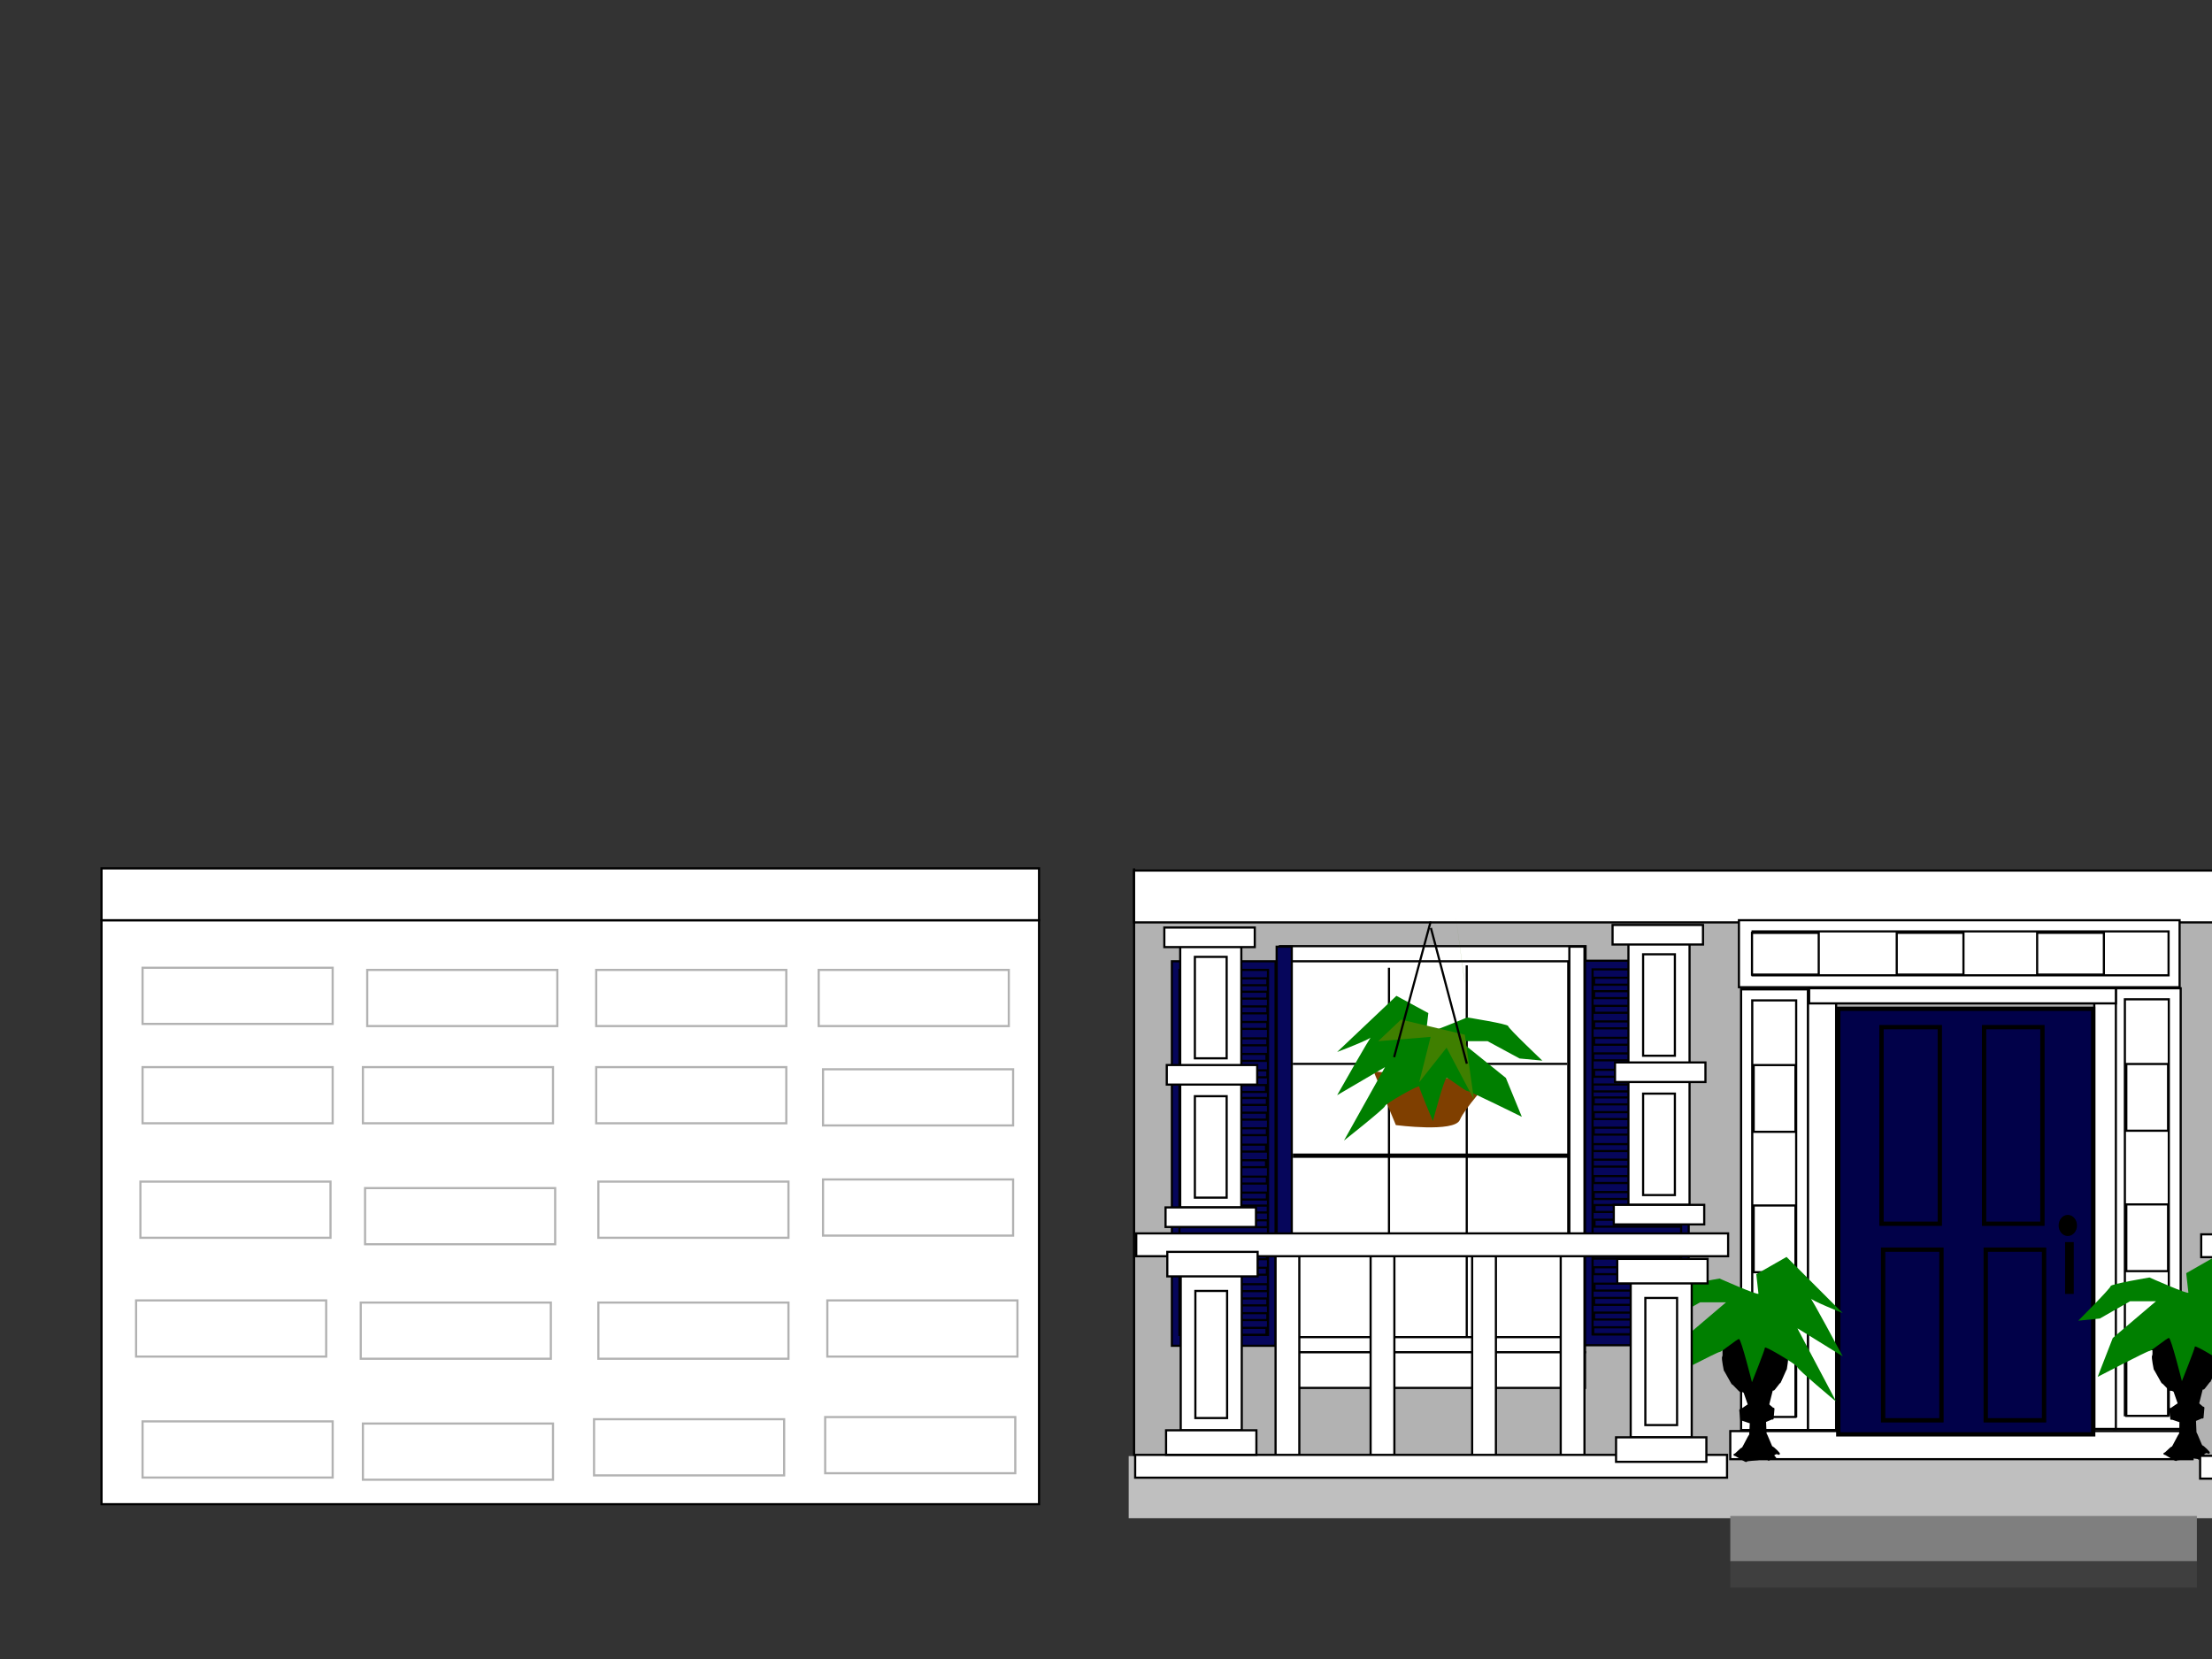 <?xml version="1.0"?><svg width="1024" height="768" xmlns="http://www.w3.org/2000/svg">
 <rect width="100%" height="100%" fill="#333333" stroke="none"/>
 <!-- Created with SVG-edit - http://svg-edit.googlecode.com/ -->

 <title>Front Porch Windows</title>
 <g>
  <title>Layer 1</title>
  <rect fill="#b2b2b2" stroke="#000000" stroke-width="0" x="525" y="426" width="764" height="250" id="svg_304"/>
  <g id="svg_156">
   <rect fill="#ffffff" stroke="#000000" x="1082.875" y="443.75" width="129" height="180" id="svg_157"/>
   <line fill="none" stroke="#000000" x1="1084.375" y1="537.25" x2="1212.375" y2="537.25" stroke-width="2" id="svg_158"/>
   <line fill="none" stroke="#000000" x1="1128.875" y1="450.25" x2="1128.875" y2="627.476" id="svg_159"/>
   <line fill="none" stroke="#000000" x1="1164.875" y1="449.137" x2="1164.875" y2="626.363" id="svg_160"/>
   <line fill="none" stroke="#000000" x1="1084.375" y1="494.75" x2="1211.375" y2="494.75" id="svg_161"/>
   <line fill="none" stroke="#000000" x1="1085.875" y1="582.25" x2="1212.875" y2="582.25" id="svg_162"/>
   <rect fill="#ffffff" stroke="#000000" x="1078.375" y="440.25" width="141.5" height="7" id="svg_163"/>
   <rect fill="#ffffff" stroke="#000000" x="1078.125" y="621.25" width="141.5" height="7" id="svg_164"/>
   <rect fill="#ffffff" stroke="#000000" x="1078.125" y="628.25" width="141.5" height="16.5" id="svg_165"/>
   <rect fill="#ffffff" stroke="#000000" x="1122.125" y="530.75" width="187.5" height="7" transform="rotate(90, 1215.88, 534.25)" id="svg_166"/>
   <g id="svg_167">
    <rect fill="#06065b" stroke="#000000" x="1029.375" y="448.25" width="48" height="178" id="svg_168"/>
    <rect fill="#06065b" stroke="#000000" x="987.625" y="531.75" width="187.5" height="7" transform="rotate(90, 1081.38, 535.25)" id="svg_169"/>
    <rect fill="#06065b" stroke="#000000" x="1032.875" y="452.25" width="41" height="169" id="svg_170"/>
    <rect fill="#06065b" stroke="#000000" x="1033.575" y="456.15" width="40" height="3.2" id="svg_171"/>
    <rect fill="#06065b" stroke="#000000" x="1033.576" y="462.349" width="40" height="3.2" id="svg_172"/>
    <rect fill="#06065b" stroke="#000000" x="1033.576" y="469.152" width="40" height="3.2" id="svg_173"/>
    <rect fill="#06065b" stroke="#000000" x="1033.573" y="476.35" width="40" height="3.2" id="svg_174"/>
    <rect fill="#06065b" stroke="#000000" x="1033.573" y="483.95" width="40" height="3.2" id="svg_175"/>
    <rect fill="#06065b" stroke="#000000" x="1033.173" y="491.15" width="40" height="3.2" id="svg_176"/>
    <rect fill="#06065b" stroke="#000000" x="1033.573" y="498.75" width="40" height="3.2" id="svg_177"/>
    <rect fill="#06065b" stroke="#000000" x="1033.174" y="617.951" width="40" height="3.2" id="svg_178"/>
    <rect fill="#06065b" stroke="#000000" x="1033.574" y="611.151" width="40" height="3.2" id="svg_179"/>
    <rect fill="#06065b" stroke="#000000" x="1033.574" y="604.351" width="40" height="3.2" id="svg_180"/>
    <g id="svg_181">
     <rect fill="#06065b" stroke="#000000" x="1033.376" y="555.35" width="40" height="3.2" id="svg_182"/>
     <rect fill="#06065b" stroke="#000000" x="1033.776" y="561.35" width="40" height="3.2" id="svg_183"/>
     <rect fill="#06065b" stroke="#000000" x="1033.776" y="568.15" width="40" height="3.2" id="svg_184"/>
     <rect fill="#06065b" stroke="#000000" x="1033.776" y="575.35" width="40" height="3.2" id="svg_185"/>
     <rect fill="#06065b" stroke="#000000" x="1033.376" y="582.95" width="40" height="3.2" id="svg_186"/>
     <rect fill="#06065b" stroke="#000000" x="1033.376" y="590.15" width="40" height="3.2" id="svg_187"/>
     <rect fill="#06065b" stroke="#000000" x="1033.776" y="597.75" width="40" height="3.2" id="svg_188"/>
    </g>
    <g id="svg_189">
     <rect fill="#06065b" stroke="#000000" x="1032.975" y="505.55" width="40" height="3.2" id="svg_190"/>
     <rect fill="#06065b" stroke="#000000" x="1033.375" y="511.55" width="40" height="3.2" id="svg_191"/>
     <rect fill="#06065b" stroke="#000000" x="1033.375" y="518.35" width="40" height="3.2" id="svg_192"/>
     <rect fill="#06065b" stroke="#000000" x="1033.375" y="525.55" width="40" height="3.2" id="svg_193"/>
     <rect fill="#06065b" stroke="#000000" x="1032.975" y="533.15" width="40" height="3.2" id="svg_194"/>
     <rect fill="#06065b" stroke="#000000" x="1032.975" y="540.35" width="40" height="3.2" id="svg_195"/>
     <rect fill="#06065b" stroke="#000000" x="1033.375" y="547.95" width="40" height="3.2" id="svg_196"/>
    </g>
   </g>
   <g id="svg_197">
    <rect fill="#06065b" stroke="#000000" x="1220.625" y="448" width="48" height="178" id="svg_198"/>
    <rect fill="#06065b" stroke="#000000" x="1224.125" y="452" width="41" height="169" id="svg_199"/>
    <rect fill="#06065b" stroke="#000000" x="1224.825" y="455.9" width="40" height="3.2" id="svg_200"/>
    <rect fill="#06065b" stroke="#000000" x="1224.826" y="462.099" width="40" height="3.2" id="svg_201"/>
    <rect fill="#06065b" stroke="#000000" x="1224.826" y="468.902" width="40" height="3.2" id="svg_202"/>
    <rect fill="#06065b" stroke="#000000" x="1224.823" y="476.1" width="40" height="3.2" id="svg_203"/>
    <rect fill="#06065b" stroke="#000000" x="1224.823" y="483.7" width="40" height="3.2" id="svg_204"/>
    <rect fill="#06065b" stroke="#000000" x="1224.423" y="490.9" width="40" height="3.2" id="svg_205"/>
    <rect fill="#06065b" stroke="#000000" x="1224.823" y="498.5" width="40" height="3.2" id="svg_206"/>
    <rect fill="#06065b" stroke="#000000" x="1224.424" y="617.701" width="40" height="3.2" id="svg_207"/>
    <rect fill="#06065b" stroke="#000000" x="1224.824" y="610.901" width="40" height="3.2" id="svg_208"/>
    <rect fill="#06065b" stroke="#000000" x="1224.824" y="604.101" width="40" height="3.2" id="svg_209"/>
    <g id="svg_210">
     <rect fill="#06065b" stroke="#000000" x="1224.626" y="555.1" width="40" height="3.2" id="svg_211"/>
     <rect fill="#06065b" stroke="#000000" x="1225.026" y="561.1" width="40" height="3.2" id="svg_212"/>
     <rect fill="#06065b" stroke="#000000" x="1225.026" y="567.9" width="40" height="3.2" id="svg_213"/>
     <rect fill="#06065b" stroke="#000000" x="1225.026" y="575.1" width="40" height="3.2" id="svg_214"/>
     <rect fill="#06065b" stroke="#000000" x="1224.626" y="582.7" width="40" height="3.2" id="svg_215"/>
     <rect fill="#06065b" stroke="#000000" x="1224.626" y="589.9" width="40" height="3.2" id="svg_216"/>
     <rect fill="#06065b" stroke="#000000" x="1225.026" y="597.5" width="40" height="3.2" id="svg_217"/>
    </g>
    <g id="svg_218">
     <rect fill="#06065b" stroke="#000000" x="1224.225" y="505.3" width="40" height="3.2" id="svg_219"/>
     <rect fill="#06065b" stroke="#000000" x="1224.625" y="511.3" width="40" height="3.2" id="svg_220"/>
     <rect fill="#06065b" stroke="#000000" x="1224.625" y="518.1" width="40" height="3.2" id="svg_221"/>
     <rect fill="#06065b" stroke="#000000" x="1224.625" y="525.3" width="40" height="3.2" id="svg_222"/>
     <rect fill="#06065b" stroke="#000000" x="1224.225" y="532.9" width="40" height="3.2" id="svg_223"/>
     <rect fill="#06065b" stroke="#000000" x="1224.225" y="540.1" width="40" height="3.2" id="svg_224"/>
     <rect fill="#06065b" stroke="#000000" x="1224.625" y="547.7" width="40" height="3.2" id="svg_225"/>
    </g>
   </g>
  </g>
  <g id="svg_155">
   <rect fill="#ffffff" stroke="#000000" x="597" y="441.5" width="129" height="180" id="svg_65"/>
   <line fill="none" stroke="#000000" x1="598.5" y1="535" x2="726.5" y2="535" id="svg_69" stroke-width="2"/>
   <line fill="none" stroke="#000000" x1="643" y1="448" x2="643" y2="625.226" id="svg_70"/>
   <line fill="none" stroke="#000000" x1="679" y1="446.887" x2="679" y2="624.113" id="svg_72"/>
   <line fill="none" stroke="#000000" x1="598.5" y1="492.5" x2="725.5" y2="492.5" id="svg_73"/>
   <line fill="none" stroke="#000000" x1="600" y1="580" x2="727" y2="580" id="svg_76"/>
   <rect fill="#ffffff" stroke="#000000" x="592.5" y="438" width="141.5" height="7" id="svg_80"/>
   <rect fill="#ffffff" stroke="#000000" x="592.25" y="619" width="141.5" height="7" id="svg_82"/>
   <rect fill="#ffffff" stroke="#000000" x="592.25" y="626" width="141.5" height="16.5" id="svg_83"/>
   <rect fill="#ffffff" stroke="#000000" x="636.25" y="528.5" width="187.5" height="7" id="svg_84" transform="rotate(90, 730, 532)"/>
   <g id="svg_121">
    <rect fill="#06065b" stroke="#000000" x="542.5" y="445" width="48" height="178" id="svg_78"/>
    <rect fill="#06065b" stroke="#000000" x="500.75" y="528.5" width="187.5" height="7" transform="rotate(90, 594.5, 532)" id="svg_85"/>
    <rect fill="#06065b" stroke="#000000" x="546" y="449" width="41" height="169" id="svg_86"/>
    <rect fill="#06065b" stroke="#000000" x="546.7" y="452.9" width="40" height="3.2" id="svg_89"/>
    <rect fill="#06065b" stroke="#000000" x="546.701" y="459.099" width="40" height="3.2" id="svg_90"/>
    <rect fill="#06065b" stroke="#000000" x="546.701" y="465.902" width="40" height="3.2" id="svg_91"/>
    <rect fill="#06065b" stroke="#000000" x="546.698" y="473.1" width="40" height="3.2" id="svg_92"/>
    <rect fill="#06065b" stroke="#000000" x="546.698" y="480.7" width="40" height="3.2" id="svg_93"/>
    <rect fill="#06065b" stroke="#000000" x="546.298" y="487.9" width="40" height="3.2" id="svg_94"/>
    <rect fill="#06065b" stroke="#000000" x="546.698" y="495.5" width="40" height="3.2" id="svg_95"/>
    <rect fill="#06065b" stroke="#000000" x="546.299" y="614.701" width="40" height="3.2" id="svg_100"/>
    <rect fill="#06065b" stroke="#000000" x="546.699" y="607.901" width="40" height="3.2" id="svg_101"/>
    <rect fill="#06065b" stroke="#000000" x="546.699" y="601.101" width="40" height="3.2" id="svg_102"/>
    <g id="svg_112">
     <rect fill="#06065b" stroke="#000000" x="546.501" y="552.1" width="40" height="3.2" id="svg_113"/>
     <rect fill="#06065b" stroke="#000000" x="546.901" y="558.1" width="40" height="3.2" id="svg_114"/>
     <rect fill="#06065b" stroke="#000000" x="546.901" y="564.9" width="40" height="3.2" id="svg_115"/>
     <rect fill="#06065b" stroke="#000000" x="546.901" y="572.1" width="40" height="3.2" id="svg_116"/>
     <rect fill="#06065b" stroke="#000000" x="546.501" y="579.7" width="40" height="3.2" id="svg_117"/>
     <rect fill="#06065b" stroke="#000000" x="546.501" y="586.9" width="40" height="3.2" id="svg_118"/>
     <rect fill="#06065b" stroke="#000000" x="546.901" y="594.5" width="40" height="3.2" id="svg_119"/>
    </g>
    <g id="svg_104">
     <rect fill="#06065b" stroke="#000000" x="546.1" y="502.3" width="40" height="3.2" id="svg_105"/>
     <rect fill="#06065b" stroke="#000000" x="546.5" y="508.3" width="40" height="3.2" id="svg_106"/>
     <rect fill="#06065b" stroke="#000000" x="546.5" y="515.1" width="40" height="3.2" id="svg_107"/>
     <rect fill="#06065b" stroke="#000000" x="546.5" y="522.3" width="40" height="3.2" id="svg_108"/>
     <rect fill="#06065b" stroke="#000000" x="546.1" y="529.9" width="40" height="3.2" id="svg_109"/>
     <rect fill="#06065b" stroke="#000000" x="546.1" y="537.1" width="40" height="3.2" id="svg_110"/>
     <rect fill="#06065b" stroke="#000000" x="546.5" y="544.7" width="40" height="3.2" id="svg_111"/>
    </g>
   </g>
   <g id="svg_122">
    <rect fill="#06065b" stroke="#000000" x="733.75" y="444.75" width="48" height="178" id="svg_123"/>
    <rect fill="#06065b" stroke="#000000" x="737.25" y="448.75" width="41" height="169" id="svg_125"/>
    <rect fill="#06065b" stroke="#000000" x="737.95" y="452.65" width="40" height="3.2" id="svg_126"/>
    <rect fill="#06065b" stroke="#000000" x="737.951" y="458.849" width="40" height="3.2" id="svg_127"/>
    <rect fill="#06065b" stroke="#000000" x="737.951" y="465.652" width="40" height="3.2" id="svg_128"/>
    <rect fill="#06065b" stroke="#000000" x="737.948" y="472.85" width="40" height="3.2" id="svg_129"/>
    <rect fill="#06065b" stroke="#000000" x="737.948" y="480.45" width="40" height="3.2" id="svg_130"/>
    <rect fill="#06065b" stroke="#000000" x="737.548" y="487.65" width="40" height="3.2" id="svg_131"/>
    <rect fill="#06065b" stroke="#000000" x="737.948" y="495.25" width="40" height="3.2" id="svg_132"/>
    <rect fill="#06065b" stroke="#000000" x="737.549" y="614.451" width="40" height="3.2" id="svg_133"/>
    <rect fill="#06065b" stroke="#000000" x="737.949" y="607.651" width="40" height="3.2" id="svg_134"/>
    <rect fill="#06065b" stroke="#000000" x="737.949" y="600.851" width="40" height="3.2" id="svg_135"/>
    <g id="svg_136">
     <rect fill="#06065b" stroke="#000000" x="737.751" y="551.85" width="40" height="3.2" id="svg_137"/>
     <rect fill="#06065b" stroke="#000000" x="738.151" y="557.85" width="40" height="3.2" id="svg_138"/>
     <rect fill="#06065b" stroke="#000000" x="738.151" y="564.65" width="40" height="3.2" id="svg_139"/>
     <rect fill="#06065b" stroke="#000000" x="738.151" y="571.85" width="40" height="3.2" id="svg_140"/>
     <rect fill="#06065b" stroke="#000000" x="737.751" y="579.45" width="40" height="3.2" id="svg_141"/>
     <rect fill="#06065b" stroke="#000000" x="737.751" y="586.65" width="40" height="3.2" id="svg_142"/>
     <rect fill="#06065b" stroke="#000000" x="738.151" y="594.25" width="40" height="3.2" id="svg_143"/>
    </g>
    <g id="svg_144">
     <rect fill="#06065b" stroke="#000000" x="737.35" y="502.05" width="40" height="3.2" id="svg_145"/>
     <rect fill="#06065b" stroke="#000000" x="737.75" y="508.05" width="40" height="3.2" id="svg_146"/>
     <rect fill="#06065b" stroke="#000000" x="737.75" y="514.85" width="40" height="3.2" id="svg_147"/>
     <rect fill="#06065b" stroke="#000000" x="737.75" y="522.05" width="40" height="3.2" id="svg_148"/>
     <rect fill="#06065b" stroke="#000000" x="737.35" y="529.65" width="40" height="3.2" id="svg_149"/>
     <rect fill="#06065b" stroke="#000000" x="737.35" y="536.85" width="40" height="3.2" id="svg_150"/>
     <rect fill="#06065b" stroke="#000000" x="737.75" y="544.45" width="40" height="3.2" id="svg_151"/>
    </g>
   </g>
  </g>
  <rect fill="#ffffff" stroke="#000000" x="47" y="426" width="434" height="270.34" id="svg_2"/>
  <rect fill="#ffffff" stroke="#000000" x="102" y="558" width="0" height="2" id="svg_3"/>
  <line fill="none" stroke="#000000" x1="525" y1="402" x2="525" y2="699.063" id="svg_4"/>
  <rect fill="#ffffff" stroke="#000000" x="525" y="403" width="768" height="24" id="svg_5"/>
  <g id="svg_15">
   <rect fill="#ffffff" stroke="#000000" x="546.355" y="437.868" width="28.289" height="121.079" id="svg_11"/>
   <rect fill="#ffffff" stroke="#000000" x="539" y="429.382" width="41.868" height="9.053" id="svg_9"/>
   <rect fill="#ffffff" stroke="#000000" x="539.566" y="558.947" width="41.868" height="9.053" id="svg_10"/>
   <rect fill="#ffffff" stroke="#000000" x="540.132" y="493.033" width="41.868" height="9.053" id="svg_12"/>
   <rect fill="#ffffff" stroke="#000000" x="553.145" y="507.461" width="14.711" height="46.961" id="svg_13"/>
   <rect fill="#ffffff" stroke="#000000" x="553.145" y="442.961" width="14.711" height="46.961" id="svg_14"/>
  </g>
  <g id="svg_16">
   <rect fill="#ffffff" stroke="#000000" x="753.855" y="436.677" width="28.289" height="121.079" id="svg_17"/>
   <rect fill="#ffffff" stroke="#000000" x="746.5" y="428.19" width="41.868" height="9.053" id="svg_18"/>
   <rect fill="#ffffff" stroke="#000000" x="747.066" y="557.756" width="41.868" height="9.053" id="svg_19"/>
   <rect fill="#ffffff" stroke="#000000" x="747.632" y="491.841" width="41.868" height="9.053" id="svg_20"/>
   <rect fill="#ffffff" stroke="#000000" x="760.645" y="506.269" width="14.711" height="46.961" id="svg_21"/>
   <rect fill="#ffffff" stroke="#000000" x="760.645" y="441.769" width="14.711" height="46.961" id="svg_22"/>
  </g>
  <g id="svg_30">
   <rect fill="#ffffff" stroke="#000000" x="1236.855" y="437.677" width="28.289" height="121.079" id="svg_31"/>
   <rect fill="#ffffff" stroke="#000000" x="1229.5" y="429.19" width="41.868" height="9.053" id="svg_32"/>
   <rect fill="#ffffff" stroke="#000000" x="1230.066" y="558.756" width="41.868" height="9.053" id="svg_33"/>
   <rect fill="#ffffff" stroke="#000000" x="1230.632" y="492.841" width="41.868" height="9.053" id="svg_34"/>
   <rect fill="#ffffff" stroke="#000000" x="1243.645" y="507.269" width="14.711" height="46.961" id="svg_35"/>
   <rect fill="#ffffff" stroke="#000000" x="1243.645" y="442.769" width="14.711" height="46.961" id="svg_36"/>
  </g>
  <g id="svg_57">
   <rect fill="#ffffff" stroke="#000000" x="722.5" y="579.5" width="11" height="98" id="svg_46"/>
   <rect fill="#ffffff" stroke="#000000" x="681.5" y="579.5" width="11" height="98" id="svg_47"/>
   <rect fill="#ffffff" stroke="#000000" x="590.5" y="577.5" width="11" height="98" id="svg_48"/>
   <rect fill="#ffffff" stroke="#000000" x="634.5" y="579.5" width="11" height="98" id="svg_49"/>
  </g>
  <g id="svg_58">
   <rect fill="#ffffff" stroke="#000000" x="1215.25" y="580.5" width="11" height="98" id="svg_61"/>
   <rect fill="#ffffff" stroke="#000000" x="1174.25" y="580.5" width="11" height="98" id="svg_62"/>
   <rect fill="#ffffff" stroke="#000000" x="1084.25" y="580.5" width="11" height="98" id="svg_63"/>
   <rect fill="#ffffff" stroke="#000000" x="1127.25" y="580.5" width="11" height="98" id="svg_64"/>
  </g>
  <g id="svg_42">
   <rect fill="#bfbfbf" stroke="#000000" stroke-width="0" x="522.5" y="674.08" width="769" height="28.754" id="svg_44"/>
   <rect fill="#7f7f7f" stroke="#000000" stroke-width="0" x="801" y="701.769" width="216" height="20.989" id="svg_153"/>
   <rect fill="#3f3f3f" stroke="#000000" stroke-width="0" x="801" y="722.846" width="216" height="12.115" id="svg_154"/>
  </g>
  <rect fill="#ffffff" stroke="#000000" x="801" y="662.5" width="214" height="13" id="svg_258"/>
  <rect fill="#ffffff" stroke="#000000" x="1399" y="649" width="20" height="0" id="svg_286"/>
  <g id="svg_298">
   <g id="svg_266">
    <g id="svg_273">
     <rect fill="#ffffff" stroke="#000000" x="806" y="458" width="31" height="204" id="svg_255"/>
     <rect fill="#ffffff" stroke="#000000" x="811.167" y="463.108" width="20.334" height="192.559" id="svg_259"/>
     <rect fill="#ffffff" stroke="#000000" x="811.834" y="625.054" width="19.334" height="30.891" id="svg_263"/>
     <rect fill="#ffffff" stroke="#000000" x="811.832" y="558.054" width="19.334" height="30.891" id="svg_264"/>
     <rect fill="#ffffff" stroke="#000000" x="811.832" y="493.054" width="19.334" height="30.891" id="svg_265"/>
    </g>
    <g id="svg_274">
     <rect fill="#ffffff" stroke="#000000" x="978.5" y="457.5" width="31" height="204" id="svg_275"/>
     <rect fill="#ffffff" stroke="#000000" x="983.667" y="462.608" width="20.334" height="192.559" id="svg_276"/>
     <rect fill="#ffffff" stroke="#000000" x="984.334" y="624.554" width="19.334" height="30.891" id="svg_277"/>
     <rect fill="#ffffff" stroke="#000000" x="984.332" y="557.554" width="19.334" height="30.891" id="svg_278"/>
     <rect fill="#ffffff" stroke="#000000" x="984.332" y="492.554" width="19.334" height="30.891" id="svg_279"/>
    </g>
    <g id="svg_280" transform="rotate(90, 907, 441.5)">
     <rect fill="#ffffff" stroke="#000000" x="891.5" y="339.5" width="31" height="204" id="svg_281"/>
     <rect fill="#ffffff" stroke="#000000" x="896.667" y="344.608" width="20.334" height="192.559" id="svg_282"/>
     <rect fill="#ffffff" stroke="#000000" x="897.334" y="506.554" width="19.334" height="30.891" id="svg_283"/>
     <rect fill="#ffffff" stroke="#000000" x="897.332" y="439.554" width="19.334" height="30.891" id="svg_284"/>
     <rect fill="#ffffff" stroke="#000000" x="897.332" y="374.554" width="19.334" height="30.891" id="svg_285"/>
    </g>
   </g>
   <rect fill="#ffffff" stroke="#000000" x="837" y="459" width="13" height="203" id="svg_287"/>
   <rect fill="#ffffff" stroke="#000000" x="969.5" y="457.5" width="10" height="204" id="svg_288"/>
   <rect fill="#ffffff" stroke="#000000" x="905" y="390" width="7" height="142" id="svg_289" transform="rotate(90, 908.5, 461)"/>
   <g id="svg_297">
    <rect fill="#010149" stroke="#000000" stroke-width="2" x="851" y="467" width="118" height="197" id="svg_290"/>
    <g id="svg_293">
     <rect fill="#010149" stroke="#000000" stroke-width="2" x="871" y="475.5" width="27" height="91" id="svg_291"/>
     <rect fill="#010149" stroke="#000000" stroke-width="2" x="918.5" y="475.5" width="27" height="91" id="svg_292"/>
    </g>
    <g id="svg_294">
     <rect fill="#010149" stroke="#000000" stroke-width="2" x="871.75" y="578.5" width="27" height="79" id="svg_295"/>
     <rect fill="#010149" stroke="#000000" stroke-width="2" x="919.25" y="578.5" width="27" height="79" id="svg_296"/>
    </g>
   </g>
  </g>
  <rect fill="#7f3f00" stroke="#000000" stroke-width="0" x="1391" y="441" width="2" height="0" id="svg_300"/>
  <rect fill="#7f3f00" stroke="#000000" stroke-width="0" x="1425" y="485" width="1" height="0" id="svg_301"/>
  <rect fill="#06065b" stroke="#000000" stroke-width="0" x="526" y="427" width="0" height="13" id="svg_303"/>
  <ellipse fill="#000000" stroke="#000000" stroke-width="2" cx="957.248" cy="567.301" id="svg_306" rx="3.248" ry="3.898"/>
  <rect fill="#000000" stroke="#000000" stroke-width="2" x="1351" y="470" width="0" height="27" id="svg_307"/>
  <rect fill="#000000" stroke="#000000" stroke-width="2" x="957" y="576" width="2" height="22" id="svg_308"/>
  <rect fill="#000000" stroke="#000000" stroke-width="2" x="1382" y="526" width="0" height="1" id="svg_309"/>
  <rect fill="#ffffff" stroke="#000000" x="47" y="402" width="434" height="24" id="svg_313"/>
  <rect fill="#ffffff" stroke="#b2b2b2" x="66" y="448" width="88" height="26" id="svg_314"/>
  <rect fill="#ffffff" stroke="#b2b2b2" x="170" y="449" width="88" height="26" id="svg_315"/>
  <rect fill="#ffffff" stroke="#b2b2b2" x="276" y="449" width="88" height="26" id="svg_317"/>
  <rect fill="#ffffff" stroke="#b2b2b2" x="379" y="449" width="88" height="26" id="svg_318"/>
  <rect fill="#ffffff" stroke="#b2b2b2" x="66" y="494" width="88" height="26" id="svg_319"/>
  <rect fill="#ffffff" stroke="#b2b2b2" x="168" y="494" width="88" height="26" id="svg_320"/>
  <rect fill="#ffffff" stroke="#b2b2b2" x="276" y="494" width="88" height="26" id="svg_321"/>
  <rect fill="#ffffff" stroke="#b2b2b2" x="381" y="495" width="88" height="26" id="svg_322"/>
  <rect fill="#ffffff" stroke="#b2b2b2" x="65" y="547" width="88" height="26" id="svg_323"/>
  <rect fill="#ffffff" stroke="#b2b2b2" x="169" y="550" width="88" height="26" id="svg_324"/>
  <rect fill="#ffffff" stroke="#b2b2b2" x="277" y="547" width="88" height="26" id="svg_325"/>
  <rect fill="#ffffff" stroke="#b2b2b2" x="381" y="546" width="88" height="26" id="svg_326"/>
  <rect fill="#ffffff" stroke="#b2b2b2" x="63" y="602" width="88" height="26" id="svg_327"/>
  <rect fill="#ffffff" stroke="#b2b2b2" x="167" y="603" width="88" height="26" id="svg_328"/>
  <rect fill="#ffffff" stroke="#b2b2b2" x="277" y="603" width="88" height="26" id="svg_329"/>
  <rect fill="#ffffff" stroke="#b2b2b2" x="383" y="602" width="88" height="26" id="svg_330"/>
  <rect fill="#ffffff" stroke="#b2b2b2" x="66" y="658" width="88" height="26" id="svg_331"/>
  <rect fill="#ffffff" stroke="#b2b2b2" x="168" y="659" width="88" height="26" id="svg_332"/>
  <rect fill="#ffffff" stroke="#b2b2b2" x="275" y="657" width="88" height="26" id="svg_333"/>
  <rect fill="#ffffff" stroke="#b2b2b2" x="382" y="656" width="88" height="26" id="svg_334"/>
  <path id="svg_38" d="m1128.912,499.76c0,1.183 8.809,11.827 11.011,17.741c2.202,5.914 25.326,2.365 25.326,2.365c0,0 8.809,-24.837 8.809,-24.837c0,0 -45.146,4.731 -45.146,4.731z" stroke-width="0" stroke="#000000" fill="#7f3f00"/>
  <path id="svg_1" d="m1152.029,477.029c0,1 -18,-7 -18,-7c0,0 -18,3 -18,4c0,1 -15,16 -15,16c0,0 10,-1 10,-1c0,0 14,-8 14,-8c0,0 12,0 12,0c0,0 -20,17 -20,17c0,0 -7,18 -7,18c0,0 23,-12 24,-12c1,0 8,-6 9,-6c1,0 6,20 6,20c0,0 6,-15 6,-16c0,-1 15,8 15,9c0,1 18,16 18,16c0,0 -18,-34 -18,-34c0,0 21,13 21,13c0,0 -15,-28 -15,-27c0,1 15,7 15,7c0,0 -26,-26 -26,-26c0,0 -14,8 -14,8c0,0 1,9 1,9z" stroke-width="0" stroke="#000000" fill="#007f00"/>
  <path id="svg_7" d="m1135.029,478.029l-4,30l12,-24l12,16l-5,-21l23,2l-10,-10" stroke-width="0" stroke="#000000" fill="#3f7f00"/>
  <path id="svg_39" d="m1139.029,423.029c-4,32 -4,31 -4,31c0,0 4,-31 4,-31z" stroke-width="0" stroke="#000000" fill="#3f7f00"/>
  <line transform="rotate(5.194, 1142.03, 460.029)" id="svg_41" y2="492.029" x2="1137.029" y1="428.029" x1="1147.029" stroke="#000000" fill="none"/>
  <line id="svg_43" transform="rotate(-23.199, 1158.03, 457.029)" y2="489.029" x2="1153.029" y1="425.029" x1="1163.029" stroke="#000000" fill="none"/>
  <g id="svg_50">
   <path id="svg_51" d="m688.667,500.731c0,1.183 -10.298,11.827 -12.873,17.741c-2.574,5.914 -29.607,2.365 -29.607,2.365c0,0 -10.298,-24.837 -10.298,-24.837c0,0 52.778,4.731 52.778,4.731z" stroke-width="0" stroke="#000000" fill="#7f3f00"/>
   <path id="svg_52" d="m660.167,478c0,1 19,-7 19,-7c0,0 19,3 19,4c0,1 15.833,16 15.833,16c0,0 -10.556,-1 -10.556,-1c0,0 -14.778,-8 -14.778,-8c0,0 -12.667,0 -12.667,0c0,0 21.111,17 21.111,17c0,0 7.389,18 7.389,18c0,0 -24.278,-12 -25.333,-12c-1.056,0 -8.444,-6 -9.5,-6c-1.056,0 -6.333,20 -6.333,20c0,0 -6.333,-15 -6.333,-16c0,-1 -15.833,8 -15.833,9c0,1 -19,16 -19,16c0,0 19,-34 19,-34c0,0 -22.167,13 -22.167,13c0,0 15.833,-28 15.833,-27c0,1 -15.833,7 -15.833,7c0,0 27.444,-26 27.444,-26c0,0 14.778,8 14.778,8c0,0 -1.056,9 -1.056,9z" stroke-width="0" stroke="#000000" fill="#007f00"/>
   <path id="svg_53" d="m678.111,479l4.222,30l-12.667,-24l-12.667,16l5.278,-21l-24.278,2l10.556,-10" stroke-width="0" stroke="#000000" fill="#3f7f00"/>
   <path id="svg_54" d="m673.889,424c4.222,32 4.222,31 4.222,31c0,0 -4.222,-31 -4.222,-31z" stroke-width="0" stroke="#000000" fill="#3f7f00"/>
   <line id="svg_55" y2="492.416" x2="679.036" y1="429.584" x1="662.408" stroke="#000000" fill="none"/>
   <line id="svg_56" y2="489.382" x2="645.379" y1="426.618" x1="662.288" stroke="#000000" fill="none"/>
  </g>
  <g id="svg_74">
   <g id="svg_68">
    <path id="svg_60" d="m996.754,614.255c0,0 0,7.267 0,7.826c0,0.559 0.449,5.031 0,5.59c-0.449,0.559 0.898,6.708 0.772,6.171c-0.126,-0.537 3.717,6.685 3.592,6.149c-0.126,-0.537 3.717,3.891 3.591,3.354c-0.126,-0.537 4.615,1.655 4.489,1.118c-0.126,-0.537 -0.323,6.126 -0.449,5.59c-0.126,-0.537 -3.915,2.773 -4.041,2.236c-0.126,-0.537 0.575,5.008 0.449,4.472c-0.126,-0.537 4.615,1.655 4.489,1.118c-0.126,-0.537 -0.323,6.685 -0.449,6.149c-0.126,-0.537 -3.466,6.685 -3.591,6.149c-0.126,-0.537 -3.466,3.332 -3.592,2.795c-0.126,-0.537 5.513,3.332 5.387,2.795c-0.126,-0.537 6.411,-0.581 6.285,-1.118c-0.126,-0.537 7.309,0.537 7.183,0c-0.126,-0.537 -5.262,-5.053 -5.387,-5.59c-0.126,-0.537 -1.67,-3.935 -1.796,-4.472" stroke="#000000" fill="#000000"/>
    <path id="svg_66" d="m1026.328,613.659c0,0 0,7.267 0,7.826c0,0.559 -0.358,5.031 0,5.59c0.358,0.559 -0.717,6.707 -0.617,6.171c0.104,-0.537 -2.966,6.686 -2.867,6.149c0.1,-0.537 -2.97,3.89 -2.87,3.354c0.1,-0.537 -3.687,1.655 -3.587,1.118c0.1,-0.537 0.259,6.126 0.358,5.589c0.1,-0.537 3.129,2.773 3.229,2.236c0.1,-0.537 -0.458,5.008 -0.358,4.472c0.1,-0.537 -3.687,1.655 -3.587,1.118c0.1,-0.537 0.259,6.685 0.358,6.148c0.1,-0.537 2.771,6.686 2.87,6.149c0.1,-0.537 4.562,3.89 2.87,2.795c-1.692,-1.096 -4.407,3.332 -4.307,2.795c0.104,-0.537 -5.12,-0.582 -5.02,-1.118c0.1,-0.537 -5.837,0.537 -5.737,0c0.1,-0.537 4.204,-5.053 4.304,-5.59c0.1,-0.537 1.334,-3.935 1.433,-4.472" stroke="#000000" fill="#000000"/>
    <path id="svg_67" d="m996.305,614.292l6.069,3.49l6.68,1.156l7.634,-1.156l5.725,-2.311l4.294,-2.311l-12.882,51.426l-17.52,-50.293z" stroke="#000000" fill="#000000"/>
   </g>
   <path id="svg_71" d="m1013.068,598.389c0,1 -18,-7 -18,-7c0,0 -18,3 -18,4c0,1 -15,16 -15,16c0,0 10,-1 10,-1c0,0 14,-8 14,-8c0,0 12,0 12,0c0,0 -20,17 -20,17c0,0 -7,18 -7,18c0,0 23,-12 24,-12c1,0 8,-6 9,-6c1,0 6,20 6,20c0,0 6,-15 6,-16c0,-1 15,8 15,9c0,1 18,16 18,16c0,0 -18,-34 -18,-34c0,0 21,13 21,13c0,0 -15,-28 -15,-27c0,1 15,7 15,7c0,0 -26,-26 -26,-26c0,0 -14,8 -14,8c0,0 1,9 1,9z" stroke-width="0" stroke="#000000" fill="#007f00"/>
  </g>
  <g id="svg_75">
   <g id="svg_23">
    <rect fill="#ffffff" stroke="#000000" x="1032.855" y="437.677" width="28.289" height="121.079" id="svg_24"/>
    <rect fill="#ffffff" stroke="#000000" x="1025.5" y="429.19" width="41.868" height="9.053" id="svg_25"/>
    <rect fill="#ffffff" stroke="#000000" x="1026.066" y="558.756" width="41.868" height="9.053" id="svg_26"/>
    <rect fill="#ffffff" stroke="#000000" x="1026.632" y="492.841" width="41.868" height="9.053" id="svg_27"/>
    <rect fill="#ffffff" stroke="#000000" x="1039.645" y="507.269" width="14.711" height="46.961" id="svg_28"/>
    <rect fill="#ffffff" stroke="#000000" x="1039.645" y="442.769" width="14.711" height="46.961" id="svg_29"/>
   </g>
   <g id="svg_241">
    <g id="svg_242">
     <g id="svg_243">
      <rect fill="#ffffff" stroke="#000000" x="1239.745" y="585.09" width="28.254" height="77.205" id="svg_244"/>
      <rect fill="#ffffff" stroke="#000000" x="1232.964" y="662.295" width="41.817" height="11.344" id="svg_245"/>
      <rect fill="#ffffff" stroke="#000000" x="1233.529" y="579.698" width="41.817" height="11.344" id="svg_246"/>
      <rect fill="#ffffff" stroke="#000000" x="1246.526" y="597.777" width="14.692" height="58.846" id="svg_247"/>
     </g>
    </g>
    <g id="svg_248">
     <g id="svg_249">
      <rect fill="#ffffff" stroke="#000000" x="1032.437" y="585.752" width="28.254" height="77.205" id="svg_250"/>
      <rect fill="#ffffff" stroke="#000000" x="1025.655" y="662.957" width="41.817" height="11.344" id="svg_251"/>
      <rect fill="#ffffff" stroke="#000000" x="1026.221" y="580.36" width="41.817" height="11.344" id="svg_252"/>
      <rect fill="#ffffff" stroke="#000000" x="1039.218" y="598.439" width="14.692" height="58.846" id="svg_253"/>
     </g>
    </g>
   </g>
   <g id="svg_310">
    <rect fill="#ffffff" stroke="#000000" x="525.5" y="673.5" width="274" height="10.56" id="svg_311"/>
    <rect fill="#ffffff" stroke="#000000" x="1018.5" y="673.94" width="274" height="10.56" id="svg_312"/>
   </g>
  </g>
  <g id="svg_37">
   <rect fill="#ffffff" stroke="#000000" x="526" y="570.971" width="274" height="10.56" id="svg_6"/>
   <rect fill="#ffffff" stroke="#000000" x="1019" y="571.411" width="274" height="10.56" id="svg_8"/>
  </g>
  <g id="svg_77">
   <g id="svg_79">
    <path id="svg_81" d="m797.726,614.739c0,0 0,7.267 0,7.826c0,0.559 0.449,5.031 0,5.59c-0.449,0.559 0.898,6.708 0.772,6.171c-0.126,-0.537 3.717,6.685 3.592,6.149c-0.126,-0.537 3.717,3.891 3.592,3.354c-0.126,-0.537 4.615,1.655 4.489,1.118c-0.126,-0.537 -0.323,6.126 -0.449,5.59c-0.126,-0.537 -3.915,2.773 -4.041,2.236c-0.126,-0.537 0.575,5.008 0.449,4.472c-0.126,-0.537 4.615,1.655 4.489,1.118c-0.126,-0.537 -0.323,6.685 -0.449,6.149c-0.126,-0.537 -3.466,6.685 -3.591,6.149c-0.126,-0.537 -3.466,3.332 -3.592,2.795c-0.126,-0.537 5.513,3.332 5.387,2.795c-0.126,-0.537 6.411,-0.581 6.285,-1.118c-0.126,-0.537 7.309,0.537 7.183,0c-0.126,-0.537 -5.262,-5.053 -5.387,-5.59c-0.126,-0.537 -1.67,-3.935 -1.796,-4.472" stroke="#000000" fill="#000000"/>
    <path id="svg_87" d="m827.301,614.143c0,0 0,7.267 0,7.826c0,0.559 -0.358,5.031 0,5.59c0.358,0.559 -0.717,6.707 -0.617,6.171c0.104,-0.537 -2.966,6.686 -2.867,6.149c0.1,-0.537 -2.97,3.89 -2.87,3.354c0.1,-0.537 -3.687,1.655 -3.587,1.118c0.1,-0.537 0.259,6.126 0.358,5.589c0.1,-0.537 3.129,2.773 3.229,2.236c0.1,-0.537 -0.458,5.008 -0.358,4.472c0.1,-0.537 -3.687,1.655 -3.587,1.118c0.1,-0.537 0.259,6.685 0.358,6.148c0.1,-0.537 2.771,6.686 2.87,6.149c0.1,-0.537 4.562,3.89 2.87,2.795c-1.692,-1.096 -4.407,3.332 -4.307,2.795c0.104,-0.537 -5.12,-0.582 -5.02,-1.118c0.1,-0.537 -5.837,0.537 -5.737,0c0.1,-0.537 4.204,-5.053 4.304,-5.59c0.1,-0.537 1.334,-3.935 1.433,-4.472" stroke="#000000" fill="#000000"/>
    <path id="svg_88" d="m797.277,614.776l6.069,3.49l6.68,1.156l7.634,-1.156l5.725,-2.311l4.294,-2.311l-12.882,51.426l-17.52,-50.293z" stroke="#000000" fill="#000000"/>
   </g>
   <path id="svg_96" d="m814.04,598.873c0,1 -18,-7 -18,-7c0,0 -18,3 -18,4c0,1 -15,16 -15,16c0,0 10,-1 10,-1c0,0 14,-8 14,-8c0,0 12,0 12,0c0,0 -20,17 -20,17c0,0 -7,18 -7,18c0,0 23,-12 24,-12c1,0 8,-6 9,-6c1,0 6,20 6,20c0,0 6,-15 6,-16c0,-1 15,8 15,9c0,1 18,16 18,16c0,0 -18,-34 -18,-34c0,0 21,13 21,13c0,0 -15,-28 -15,-27c0,1 15,7 15,7c0,0 -26,-26 -26,-26c0,0 -14,8 -14,8c0,0 1,9 1,9z" stroke-width="0" stroke="#000000" fill="#007f00"/>
  </g>
  <g id="svg_240">
   <g id="svg_234">
    <g id="svg_235">
     <rect fill="#ffffff" stroke="#000000" x="546.591" y="584.922" width="28.254" height="77.205" id="svg_236"/>
     <rect fill="#ffffff" stroke="#000000" x="539.81" y="662.127" width="41.817" height="11.344" id="svg_237"/>
     <rect fill="#ffffff" stroke="#000000" x="540.375" y="579.53" width="41.817" height="11.344" id="svg_238"/>
     <rect fill="#ffffff" stroke="#000000" x="553.372" y="597.609" width="14.692" height="58.846" id="svg_239"/>
    </g>
   </g>
   <g id="svg_226">
    <g id="svg_233">
     <rect fill="#ffffff" stroke="#000000" x="754.899" y="588.173" width="28.254" height="77.205" id="svg_227"/>
     <rect fill="#ffffff" stroke="#000000" x="748.118" y="665.377" width="41.817" height="11.344" id="svg_229"/>
     <rect fill="#ffffff" stroke="#000000" x="748.683" y="582.781" width="41.817" height="11.344" id="svg_230"/>
     <rect fill="#ffffff" stroke="#000000" x="761.68" y="600.86" width="14.692" height="58.846" id="svg_231"/>
    </g>
   </g>
  </g>
 </g>
</svg>